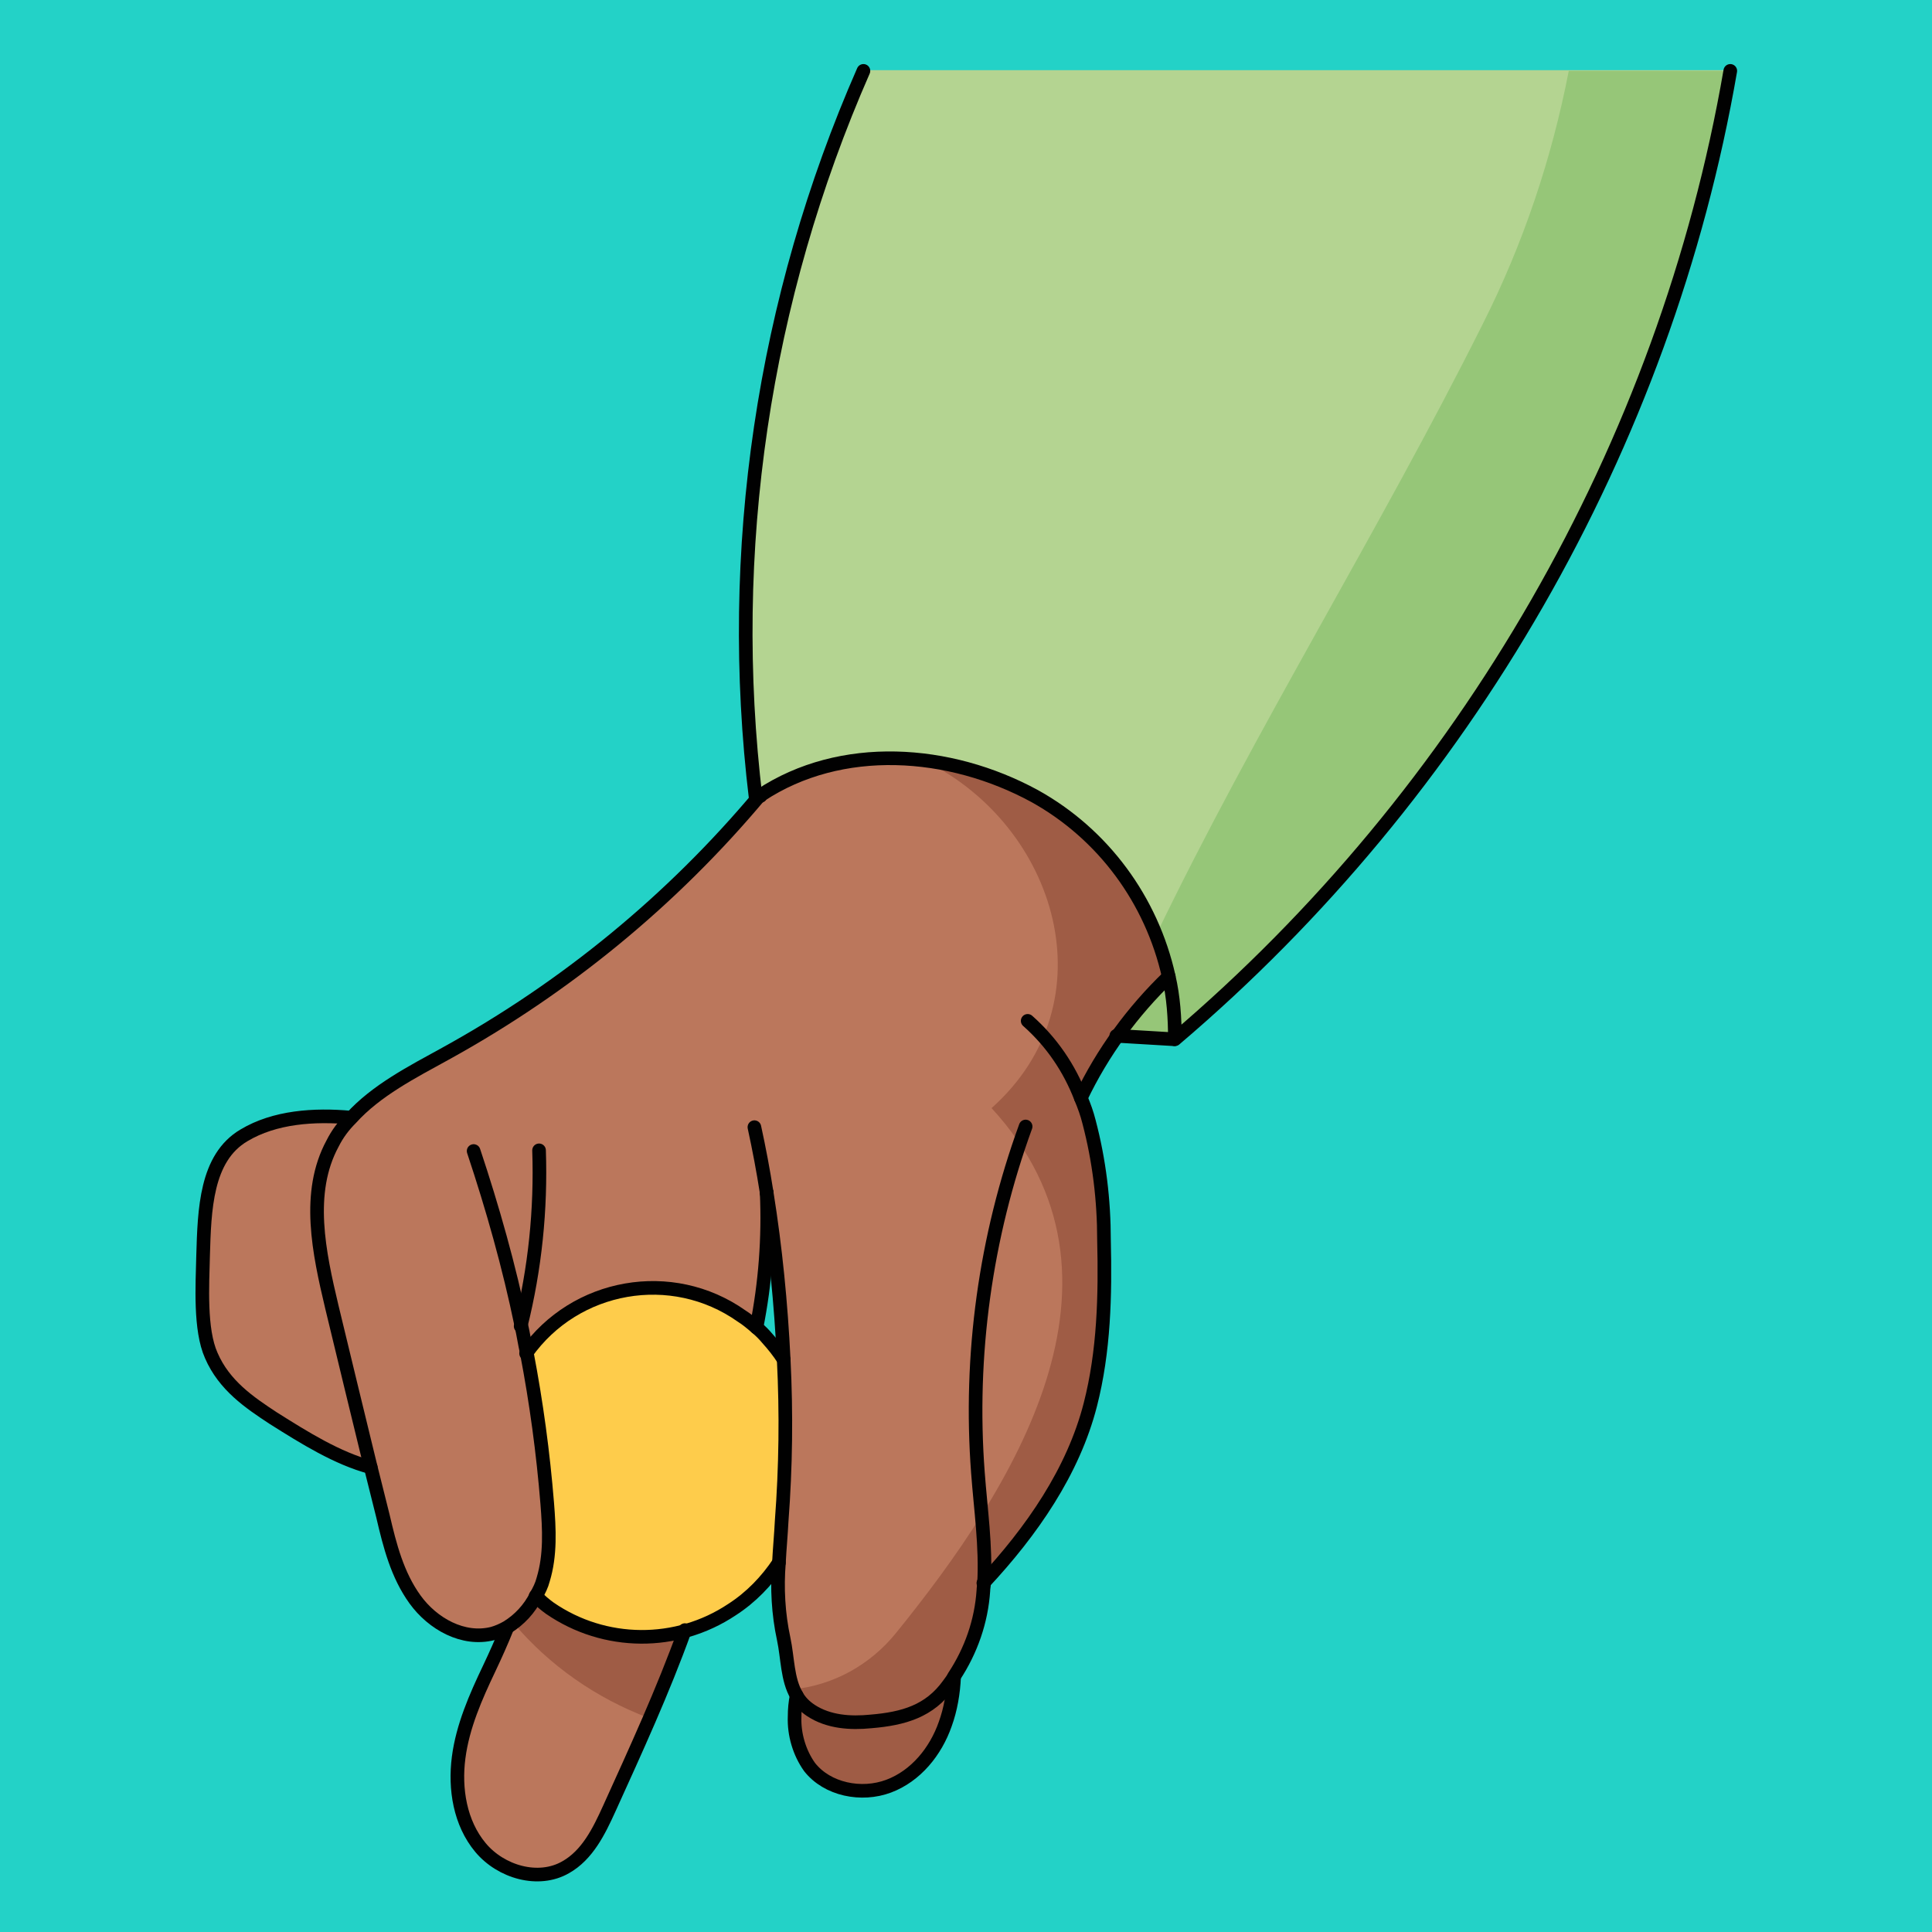 <?xml version="1.0" encoding="utf-8"?>
<!-- Generator: Adobe Illustrator 24.1.2, SVG Export Plug-In . SVG Version: 6.00 Build 0)  -->
<svg version="1.1" id="Layer_1" xmlns="http://www.w3.org/2000/svg" xmlns:xlink="http://www.w3.org/1999/xlink" x="0px" y="0px"
	 viewBox="0 0 283.5 283.5" style="enable-background:new 0 0 283.5 283.5;" xml:space="preserve">
<style type="text/css">
	.st0{fill:#23D2C7;}
	.st1{fill:#96C678;}
	.st2{fill:#BB775C;}
	.st3{fill:#FECC4B;}
	.st4{fill:#B4D491;}
	.st5{fill:#9F5C45;}
	.st6{fill:none;stroke:#010101;stroke-width:2;stroke-linecap:round;stroke-linejoin:round;}
</style>
<g id="Layer_4">
	<rect x="-38" y="-19" class="st0" width="342" height="311"/>
</g>
<g>
	<g>
		<path class="st1" d="M171.4,143.3c0.7,3,0.9,6.1,0.9,9.2l-8.4-0.5C166.2,148.8,168.7,145.9,171.4,143.3z"/>
		<path class="st2" d="M127.8,252.6c-3,0.3-6.3,0.1-8.8-1.6c-0.9-0.6-1.6-1.3-2.1-2.2c-1.4-2.4-1.2-5.6-1.9-8.3
			c-0.7-3.7-0.9-7.5-0.7-11.2c0.1-2,0.3-4.1,0.4-6.1c0.5-7.9,0.6-15.8,0.3-23.7c-0.4-8.2-1.2-16.4-2.5-24.5
			c0.3,6.6-0.2,13.3-1.5,19.8c-9.3-8.4-23.6-7.7-32.1,1.6c-0.6,0.7-1.2,1.4-1.7,2.2c1.4,7.3,2.4,14.7,3,22.1
			c0.3,3.8,0.5,7.6-0.6,11.2c-0.2,0.8-0.6,1.6-1,2.3c-1,2-2.5,3.6-4.3,4.7c-0.7,0.4-1.4,0.7-2.1,0.9c-4.3,1.1-8.8-1.4-11.4-5
			s-3.7-7.9-4.7-12.2c-0.6-2.4-1.2-4.8-1.8-7.2c-1.9-7.8-3.8-15.6-5.7-23.5c-1.9-8-3.8-16.8,0.1-24c0.7-1.4,1.6-2.6,2.7-3.7
			c0,0,0,0,0,0c3.7-4.1,9-6.8,13.9-9.5c17.6-9.7,33.2-22.5,46.1-37.9l0,0c11.8-7.8,27.7-6.7,40.2,0.1c10.1,5.6,17.2,15.3,19.7,26.5
			c-5.3,5.1-9.7,11.1-12.9,17.8c0.5,1.2,0.9,2.3,1.2,3.5c1.5,5.7,2.2,11.5,2.2,17.4c0.2,8.1,0,16.3-2,24.1
			c-2.5,9.8-8.6,18.6-15.7,26.2c0,0.4,0,0.7-0.1,1.1c-0.3,4.5-1.8,8.8-4.3,12.6c-0.3,0.4-0.5,0.8-0.8,1.2
			C136.4,251.1,132.6,252.2,127.8,252.6z"/>
		<path class="st2" d="M116.9,248.8c0.5,0.9,1.2,1.6,2.1,2.2c2.6,1.7,5.8,1.9,8.8,1.6c4.8-0.4,8.6-1.5,11.4-5.4
			c0.3-0.4,0.6-0.8,0.8-1.2c-0.1,2.4-0.5,4.7-1.3,6.9c-1.4,4-4.4,7.6-8.3,9.1s-8.9,0.6-11.6-2.8c-1.6-2.1-2.3-4.8-2.2-7.4
			C116.6,250.8,116.7,249.8,116.9,248.8z"/>
		<path class="st3" d="M112.6,196.4c0.9,1,1.7,2,2.4,3.1c0.4,7.9,0.3,15.8-0.3,23.7c-0.1,2-0.3,4.1-0.4,6.1
			c-1.8,2.7-4.1,5.1-6.9,6.9c-8.1,5.4-18.7,5.3-26.7-0.2c-0.7-0.5-1.4-1.1-2.1-1.8c0.4-0.7,0.7-1.5,1-2.3c1.1-3.6,0.9-7.5,0.6-11.2
			c-0.6-7.4-1.6-14.8-3-22.1c7.2-10.2,21.4-12.7,31.6-5.5c0.8,0.5,1.5,1.1,2.2,1.7C111.6,195.3,112.1,195.8,112.6,196.4z"/>
		<path class="st4" d="M253.8,10.4c-9.5,55-38.9,105.9-81.5,142.1c0.1-3.1-0.2-6.2-0.9-9.2c-2.5-11.3-9.6-20.9-19.7-26.5
			c-12.5-6.7-28.4-7.9-40.2-0.1l0,0c-0.2,0.1-0.4,0.3-0.7,0.4c-4.3-36.4,1.1-73.2,15.8-106.8H253.8z"/>
		<path class="st2" d="M74.4,238.9c1.9-1.1,3.4-2.7,4.3-4.7c0.6,0.6,1.3,1.2,2.1,1.8c5.7,4,12.9,5.3,19.7,3.4
			c-3.2,8.9-7.1,17.5-11.1,26.2c-1.5,3.3-3.2,6.8-6.4,8.6c-4.1,2.2-9.5,0.6-12.5-2.9s-3.8-8.6-3.2-13.2s2.5-8.9,4.5-13.1
			C72.6,242.9,73.5,240.9,74.4,238.9z"/>
		<path class="st2" d="M35.8,166.7c4.5-2.7,10.3-3.1,15.7-2.6c0,0,0,0,0,0c-1.1,1.1-2,2.4-2.7,3.7c-3.9,7.2-2,16-0.1,24
			c1.9,7.8,3.8,15.7,5.7,23.5c-4.9-1.3-9.7-4.3-14.3-7.2c-3.5-2.3-7.2-4.8-9.1-9.2c-1.7-3.8-1.3-10.3-1.2-14.6
			C30,177.7,30.2,170.1,35.8,166.7z"/>
	</g>
	<g>
		<path class="st1" d="M171.4,143.3c0.7,3,0.9,6.1,0.9,9.2l-8.4-0.5C166.2,148.8,168.7,145.9,171.4,143.3z"/>
		<path class="st2" d="M145.6,162.5c17.5-15.6,9.6-41.4-9.7-50.9c-8.5-1.1-17.2,0.3-24.3,5.1l0,0c-12.9,15.4-28.5,28.2-46.1,37.9
			c-4.9,2.7-10.2,5.4-13.9,9.5c0,0,0,0,0,0c-1.1,1.1-2,2.4-2.7,3.7c-3.9,7.2-2,16-0.1,24c1.9,7.8,3.8,15.7,5.7,23.5
			c0.6,2.4,1.2,4.8,1.8,7.2c1,4.3,2.1,8.7,4.7,12.2s7.1,6.1,11.4,5c0.7-0.2,1.5-0.5,2.1-0.9c0.3-0.2,0.7-0.4,1-0.7
			c-1-1.2-1.9-2.4-2.8-3.7c0.8,1.3,1.8,2.5,2.8,3.7c1.4-1.1,2.5-2.5,3.3-4c0.4-0.7,0.7-1.5,1-2.3c1.1-3.6,0.9-7.5,0.6-11.2
			c-0.6-7.4-1.6-14.8-3-22.1c7.2-10.2,21.4-12.7,31.6-5.5c0.8,0.5,1.5,1.1,2.2,1.7c1.3-6.5,1.8-13.2,1.5-19.8
			c1.3,8.1,2.1,16.3,2.5,24.5c0.4,7.9,0.3,15.8-0.3,23.7c-0.1,2-0.3,4.1-0.4,6.1c-0.3,3.7-0.1,7.5,0.7,11.2c0.5,2.4,0.5,5.1,1.4,7.3
			c6-0.6,11.4-3.6,15.2-8.3C148.6,218.5,168.6,187.5,145.6,162.5z"/>
		<path class="st5" d="M171.4,143.3c-2.5-11.3-9.6-20.9-19.7-26.5c-4.9-2.7-10.3-4.4-15.9-5.1c19.3,9.5,27.2,35.3,9.7,50.9
			c23,25,3,56-14,77c-3.8,4.7-9.2,7.7-15.2,8.3c0.1,0.3,0.3,0.7,0.5,1c0.5,0.9,1.2,1.6,2.1,2.2c2.6,1.7,5.8,1.9,8.8,1.6
			c4.8-0.4,8.6-1.5,11.4-5.4c0.3-0.4,0.6-0.8,0.8-1.2c2.5-3.8,4-8.1,4.3-12.6c0-0.4,0.1-0.7,0.1-1.1c7-7.6,13.2-16.4,15.7-26.2
			c2-7.8,2.2-16,2-24.1c0-5.9-0.8-11.7-2.2-17.4c-0.3-1.2-0.7-2.4-1.2-3.5C161.7,154.4,166.1,148.4,171.4,143.3z"/>
		<path class="st5" d="M116.9,248.8c0.5,0.9,1.2,1.6,2.1,2.2c2.6,1.7,5.8,1.9,8.8,1.6c4.8-0.4,8.6-1.5,11.4-5.4
			c0.3-0.4,0.6-0.8,0.8-1.2c-0.1,2.4-0.5,4.7-1.3,6.9c-1.4,4-4.4,7.6-8.3,9.1s-8.9,0.6-11.6-2.8c-1.6-2.1-2.3-4.8-2.2-7.4
			C116.6,250.8,116.7,249.8,116.9,248.8z"/>
		<path class="st3" d="M112.6,196.4c0.9,1,1.7,2,2.4,3.1c0.4,7.9,0.3,15.8-0.3,23.7c-0.1,2-0.3,4.1-0.4,6.1
			c-1.8,2.7-4.1,5.1-6.9,6.9c-8.1,5.4-18.7,5.3-26.7-0.2c-0.7-0.5-1.4-1.1-2.1-1.8c0.4-0.7,0.7-1.5,1-2.3c1.1-3.6,0.9-7.5,0.6-11.2
			c-0.6-7.4-1.6-14.8-3-22.1c7.2-10.2,21.4-12.7,31.6-5.5c0.8,0.5,1.5,1.1,2.2,1.7C111.6,195.3,112.1,195.8,112.6,196.4z"/>
		<path class="st4" d="M230.2,10.4H126.7c-14.7,33.5-20.2,70.4-15.8,106.8c0.2-0.2,0.4-0.3,0.7-0.4l0,0c11.8-7.8,27.7-6.7,40.2,0.1
			c8.2,4.5,14.5,11.8,17.9,20.5c14.7-30.4,32.7-59.2,48-89.8C223.4,35.8,227.7,23.3,230.2,10.4z"/>
		<path class="st1" d="M230.2,10.4c-2.5,12.9-6.7,25.4-12.6,37.1c-15.3,30.6-33.3,59.3-48,89.8c0.8,2,1.4,4,1.8,6
			c0.7,3,0.9,6.1,0.9,9.2c42.6-36.2,72-87.1,81.5-142.1L230.2,10.4z"/>
		<path class="st2" d="M75.3,238.2c-0.3,0.2-0.7,0.5-1,0.7c-0.8,2-1.7,4-2.6,5.9c-2,4.2-3.9,8.5-4.5,13.2s0.2,9.6,3.2,13.2
			s8.5,5.2,12.5,2.9c3.2-1.8,4.9-5.3,6.4-8.6c2-4.4,4-8.8,5.9-13.2C87.5,249.4,80.7,244.5,75.3,238.2z"/>
		<path class="st5" d="M80.7,235.9c-0.7-0.5-1.4-1.1-2.1-1.8c-0.8,1.6-1.9,3-3.3,4c5.3,6.3,12.2,11.1,19.9,14
			c1.8-4.3,3.6-8.6,5.2-12.9C93.7,241.2,86.5,240,80.7,235.9z"/>
		<path class="st2" d="M35.8,166.7c4.5-2.7,10.3-3.1,15.7-2.6c0,0,0,0,0,0c-1.1,1.1-2,2.4-2.7,3.7c-3.9,7.2-2,16-0.1,24
			c1.9,7.8,3.8,15.7,5.7,23.5c-4.9-1.3-9.7-4.3-14.3-7.2c-3.5-2.3-7.2-4.8-9.1-9.2c-1.7-3.8-1.3-10.3-1.2-14.6
			C30,177.7,30.2,170.1,35.8,166.7z"/>
	</g>
	<g>
		<path class="st6" d="M111.6,116.7c11.8-7.8,27.7-6.7,40.2,0.1c10.1,5.6,17.2,15.3,19.7,26.5c0.7,3,0.9,6.1,0.9,9.2
			c42.6-36.2,72-87.1,81.5-142.1"/>
		<path class="st6" d="M126.7,10.4c-14.7,33.5-20.2,70.4-15.8,106.8c0.2-0.2,0.4-0.3,0.7-0.4"/>
		<path class="st6" d="M69.5,168.9c2.8,8.4,5.2,16.9,7,25.6c0.3,1.3,0.5,2.7,0.8,4c1.4,7.3,2.4,14.7,3,22.1
			c0.3,3.8,0.5,7.6-0.6,11.2c-0.2,0.8-0.6,1.6-1,2.3c-1,2-2.5,3.6-4.3,4.7c-0.7,0.4-1.4,0.7-2.1,0.9c-4.3,1.1-8.8-1.4-11.4-5
			s-3.7-7.9-4.7-12.2c-0.6-2.4-1.2-4.8-1.8-7.2c-1.9-7.8-3.8-15.6-5.7-23.5c-1.9-8-3.8-16.8,0.1-24c0.7-1.4,1.6-2.6,2.7-3.7
			c0,0,0,0,0,0c3.7-4.1,9-6.8,13.9-9.5c17.6-9.7,33.2-22.5,46.1-37.9l0,0"/>
		<path class="st6" d="M112.5,175c1.3,8.1,2.1,16.3,2.5,24.5c0.4,7.9,0.3,15.8-0.3,23.7c-0.1,2-0.3,4.1-0.4,6.1
			c-0.3,3.7-0.1,7.5,0.7,11.2c0.6,2.8,0.5,5.9,1.9,8.3c0.5,0.9,1.2,1.6,2.1,2.2c2.6,1.7,5.8,1.9,8.8,1.6c4.8-0.4,8.6-1.5,11.4-5.4
			c0.3-0.4,0.6-0.8,0.8-1.2c2.5-3.8,4-8.1,4.3-12.6c0-0.4,0.1-0.7,0.1-1.1c0.3-5.4-0.5-10.8-0.9-16.2c-1.3-17.2,1.1-34.6,7-50.8"/>
		<path class="st6" d="M110.7,165.4c0.7,3.2,1.3,6.4,1.8,9.6"/>
		<path class="st6" d="M150.8,149.8c3.5,3.1,6.1,6.9,7.8,11.3c0.5,1.2,0.9,2.3,1.2,3.5c1.5,5.7,2.2,11.5,2.2,17.4
			c0.2,8.1,0,16.3-2,24.1c-2.5,9.8-8.6,18.6-15.7,26.2"/>
		<path class="st6" d="M158.6,161.1c3.2-6.7,7.6-12.7,12.9-17.8"/>
		<path class="st6" d="M54.4,215.3c-4.9-1.3-9.7-4.3-14.3-7.2c-3.5-2.3-7.2-4.8-9.1-9.2c-1.7-3.8-1.3-10.3-1.2-14.6
			c0.2-6.8,0.4-14.4,6-17.7c4.5-2.7,10.3-3.1,15.7-2.6"/>
		<path class="st6" d="M74.4,238.9c-0.8,2-1.7,4-2.6,5.9c-2,4.2-3.9,8.5-4.5,13.1s0.2,9.6,3.2,13.2s8.5,5.2,12.5,2.9
			c3.2-1.8,4.9-5.3,6.4-8.6c3.9-8.6,7.9-17.3,11.1-26.2"/>
		<path class="st6" d="M79.1,168.8c0.3,8.7-0.6,17.4-2.7,25.8"/>
		<path class="st6" d="M111,194.8c1.3-6.5,1.8-13.2,1.5-19.8v0"/>
		<path class="st6" d="M114.3,229.3c-1.8,2.7-4.1,5.1-6.9,6.9c-8.1,5.4-18.7,5.3-26.7-0.2c-0.7-0.5-1.4-1.1-2.1-1.8"/>
		<path class="st6" d="M77.2,198.6c7.2-10.2,21.4-12.7,31.6-5.5c0.8,0.5,1.5,1.1,2.2,1.7c0.6,0.5,1.1,1,1.6,1.6c0.9,1,1.7,2,2.4,3.1
			"/>
		<path class="st6" d="M116.9,248.8c-0.2,1-0.3,2-0.3,3.1c-0.1,2.6,0.7,5.3,2.2,7.4c2.6,3.3,7.6,4.3,11.6,2.8c4-1.5,6.9-5.1,8.3-9.1
			c0.8-2.2,1.2-4.6,1.3-6.9"/>
		<polyline class="st6" points="172.3,152.5 163.9,152 163.8,152 		"/>
	</g>
</g>
</svg>
